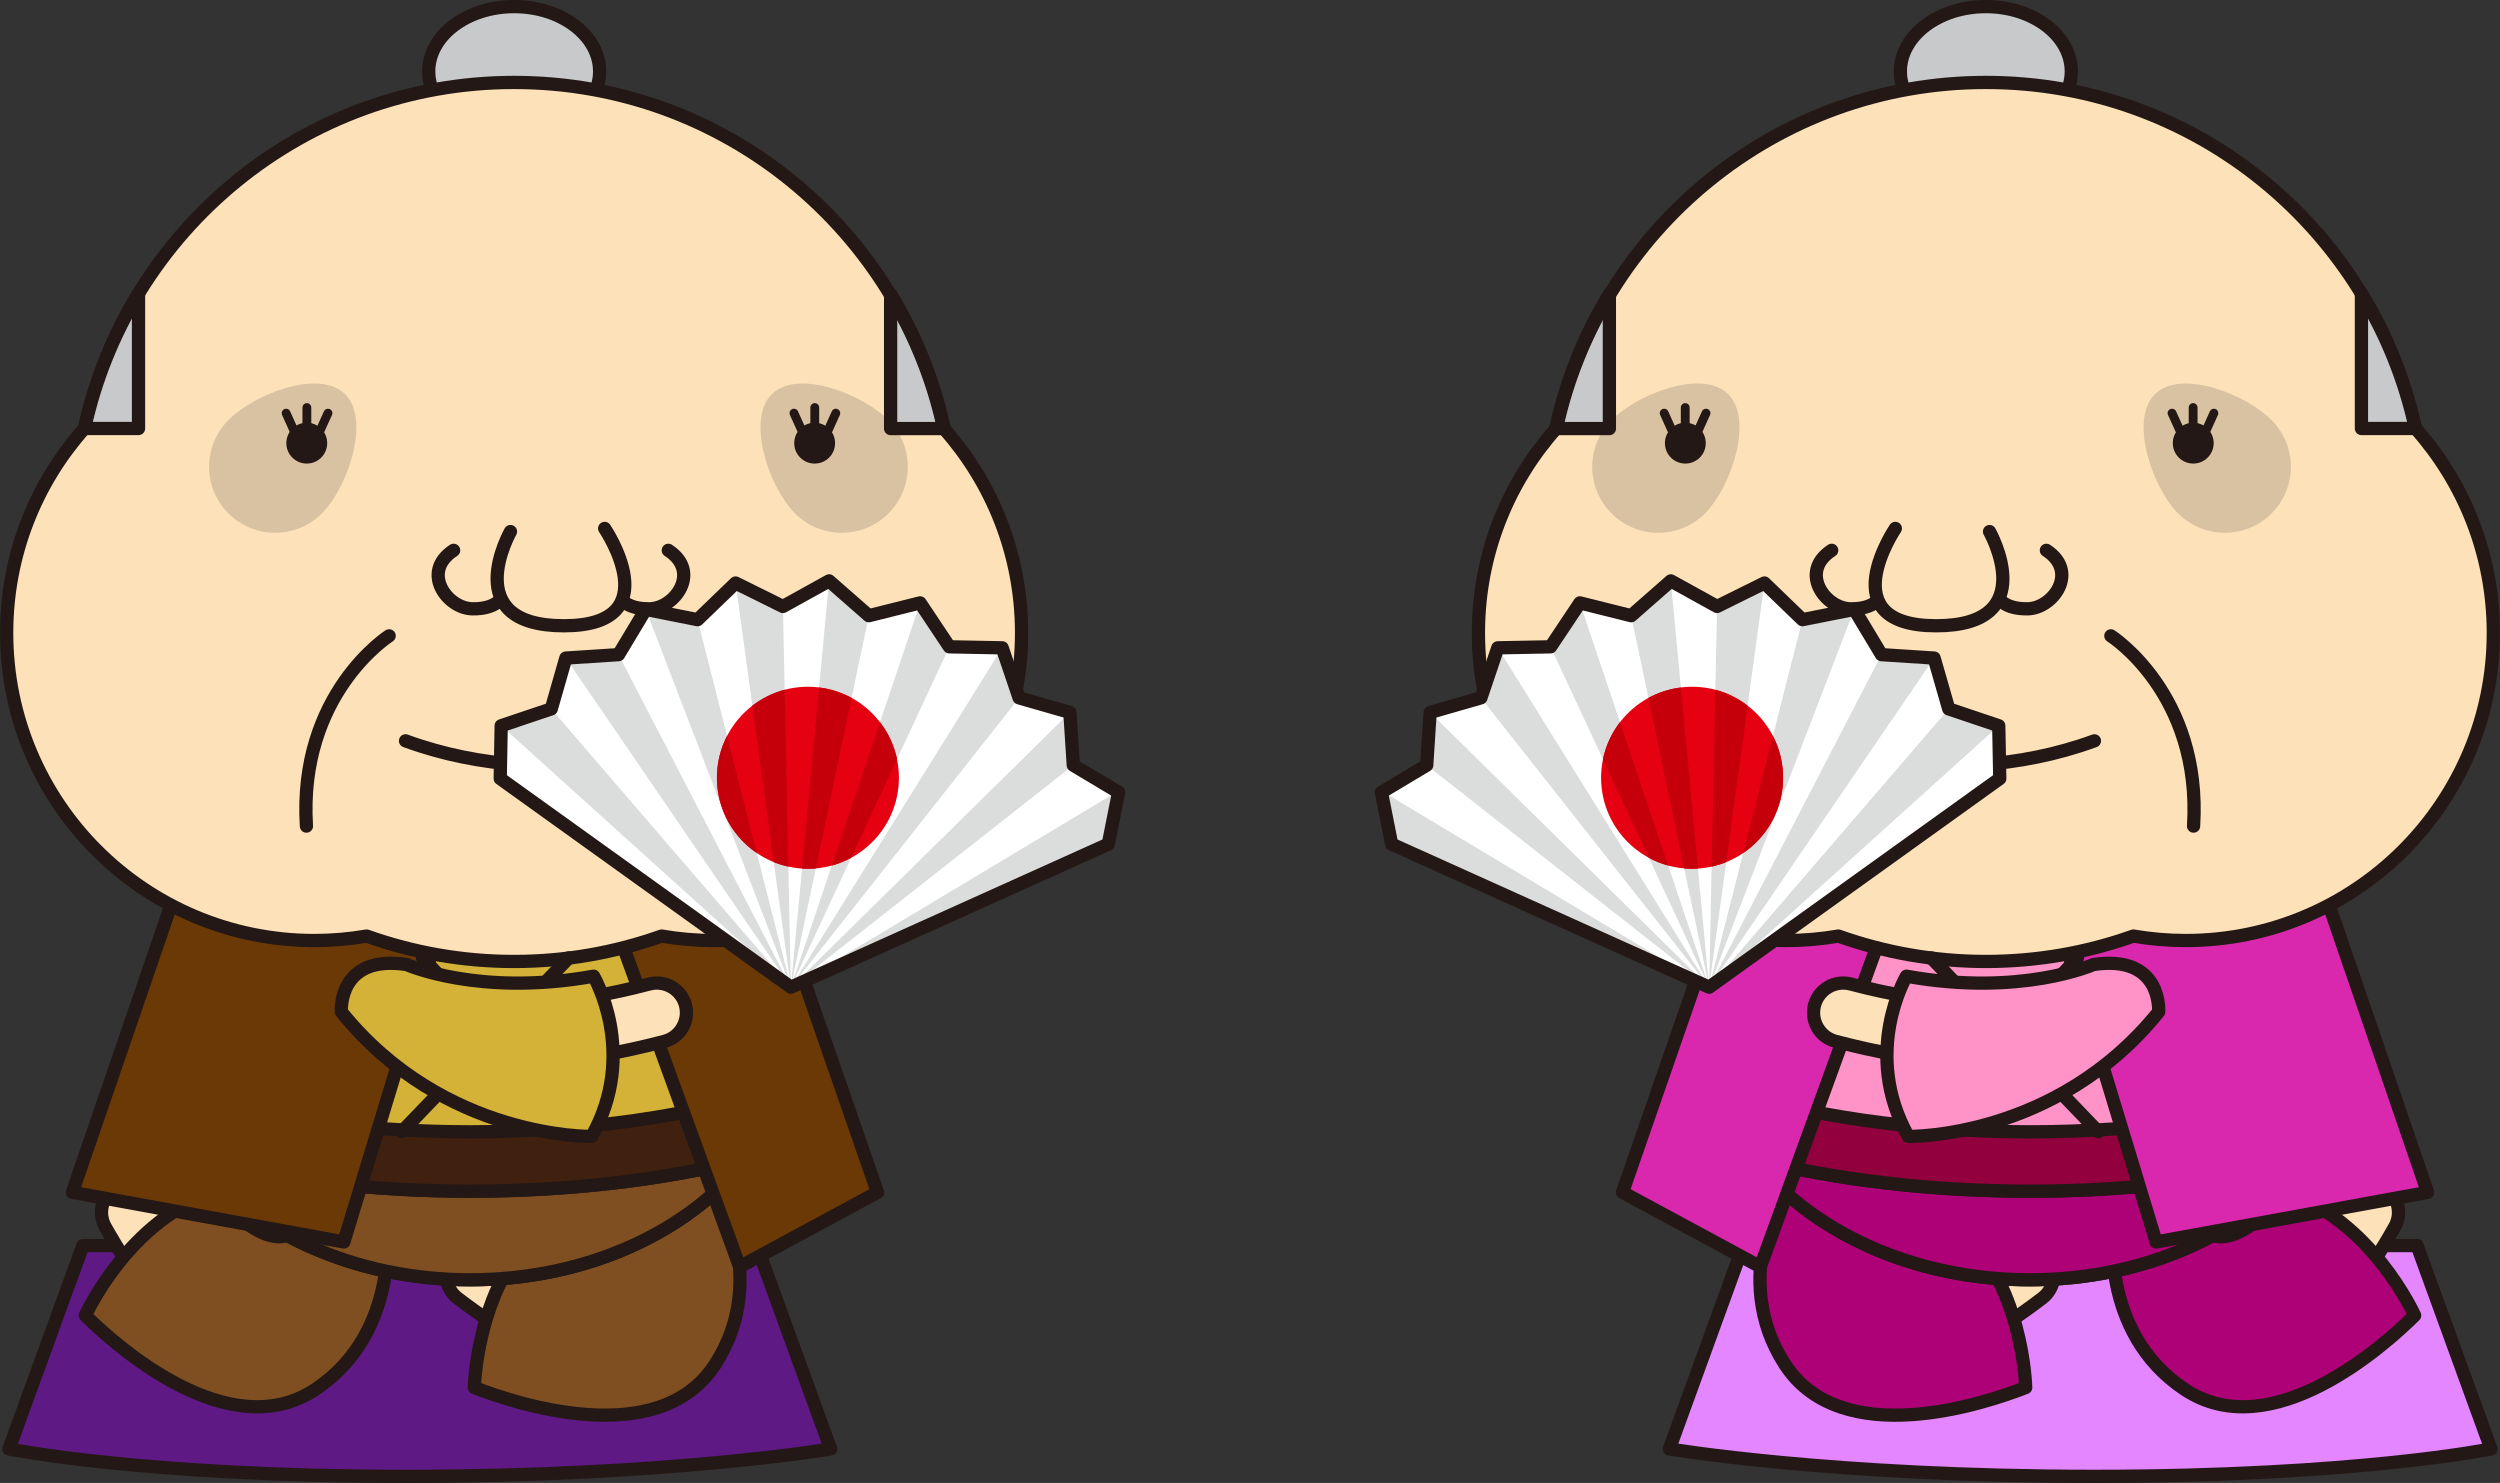 <?xml version="1.0" encoding="UTF-8"?><svg id="_イヤー_2" xmlns="http://www.w3.org/2000/svg" viewBox="0 0 446.69 264.97"><rect x="0" y="0" width="446.69" height="264.97" fill="#333333" stroke="none"/><defs><style>.cls-1{fill:#fff;}.cls-2,.cls-3{fill:#fce1b9;}.cls-4{fill:#e50012;}.cls-5{fill:#c6000b;}.cls-6{fill:#dbdcdc;}.cls-7{fill:#d9c2a1;}.cls-8{fill:#231815;}.cls-9{fill:#5f1985;}.cls-9,.cls-10,.cls-11,.cls-12,.cls-13,.cls-14,.cls-15,.cls-16,.cls-3,.cls-17,.cls-18,.cls-19,.cls-20,.cls-21{stroke:#231815;stroke-linecap:round;stroke-linejoin:round;}.cls-9,.cls-10,.cls-11,.cls-12,.cls-13,.cls-14,.cls-15,.cls-16,.cls-3,.cls-17,.cls-18,.cls-19,.cls-21{stroke-width:2.37px;}.cls-10{fill:#d928ad;}.cls-11{fill:#ae0077;}.cls-12{fill:#c8c9ca;}.cls-13{fill:#40210f;}.cls-14{fill:#d4b238;}.cls-15{fill:#93003e;}.cls-16{fill:#804f21;}.cls-17{fill:#ff93c7;}.cls-18{fill:#e486ff;}.cls-19{fill:#6a3906;}.cls-20{stroke-width:1.58px;}.cls-20,.cls-21{fill:none;}</style></defs><g id="_イヤー_3"><g><g><path class="cls-9" d="M1.6,258.89s23.98,4.9,70.96,4.9,75.86-4.9,75.86-4.9l-13.21-36.34H14.81L1.6,258.89Z"/><g><path class="cls-3" d="M55.54,224.36c-.91,4.97-2.97,11.35-7.12,13.6,0,0-3.6,0-11.68-10.68-4.89-6.46-8.62-13.17-8.66-13.23-1.42-2.56-4.65-3.49-7.21-2.07-.3,.17-.57,.36-.83,.57-1.92,1.6-2.49,4.38-1.24,6.64,.19,.34,4.63,8.32,10.44,15.74,3.57,4.57,6.96,8.02,10.07,10.24,6.43,4.6,11.24,3.69,14.15,2.11,8.56-4.65,11.6-15.15,12.68-21.91"/><path class="cls-16" d="M69.06,218.44s2.77,19.49-12.69,29.8c-15.46,10.31-35.67-7.8-41.12-13.2,0,0,7.89-17.47,23.35-22.01,0,0,9.96,13.5,15.96,5.31"/></g><g><path class="cls-3" d="M117.56,222.2c1.13,4.92,1.75,11.6-1.18,15.31,0,0-3.31,1.42-14.95-5.21-7.04-4.01-13.12-8.7-13.18-8.75-2.31-1.79-5.64-1.37-7.44,.94-.21,.27-.39,.55-.54,.85-1.13,2.22-.56,5.01,1.48,6.59,.3,.24,7.54,5.82,15.8,10.35,5.09,2.79,9.56,4.62,13.29,5.44,7.72,1.69,11.79-1.05,13.84-3.64,6.04-7.65,4.68-18.5,3.01-25.13"/><path class="cls-16" d="M127.65,211.43s10.23,16.82,.1,32.39c-10.14,15.57-35.85,6.9-43,4.1,0,0,.36-19.17,12.77-29.43,0,0,14.48,8.48,16.76-1.42"/></g><path class="cls-12" d="M76.6,12.76c0,6.39,6.84,11.58,15.27,11.58s15.27-5.18,15.27-11.58-6.84-11.58-15.27-11.58-15.27,5.18-15.27,11.58Z"/><ellipse class="cls-14" cx="84.01" cy="183.51" rx="57.77" ry="45.15"/><path class="cls-16" d="M84.01,212.84c17.48,0,34.31-1.97,49.23-5.68-10.17,12.91-28.41,21.51-49.23,21.51s-39.06-8.6-49.23-21.51c14.91,3.71,31.75,5.68,49.23,5.68Z"/><path class="cls-13" d="M34.78,207.15c-3.12-3.96-5.48-8.33-6.92-12.98,16.14,5.23,35.62,8.06,56.15,8.06s40.01-2.83,56.15-8.06c-1.44,4.65-3.8,9.02-6.92,12.98-14.91,3.71-31.75,5.68-49.23,5.68s-34.31-1.97-49.23-5.68Z"/><polygon class="cls-19" points="140.04 164.76 156.79 213.04 132.16 226.34 110.48 166.73 140.04 164.76"/><polygon class="cls-19" points="31.88 157.86 12.93 213.04 61.44 221.91 78.19 166.73 31.88 157.86"/><path class="cls-2" d="M15.12,76.5C22.8,41.18,54.24,14.73,91.86,14.73s69.06,26.45,76.73,61.77c8.67,9.72,13.94,22.53,13.94,36.58,0,30.36-24.61,54.97-54.97,54.97-3.19,0-6.31-.27-9.35-.8-8.24,2.93-17.11,4.54-26.35,4.54s-18.11-1.6-26.35-4.54c-3.04,.52-6.16,.8-9.35,.8-30.36,0-54.97-24.61-54.97-54.97,0-14.05,5.27-26.86,13.94-36.58Z"/><path class="cls-7" d="M57.72,91.52c-4.49,4.73-11.96,4.92-16.68,.43-4.73-4.49-4.92-11.95-.43-16.68,4.49-4.73,16.22-9.41,20.95-4.93,4.73,4.49,.66,16.45-3.83,21.17Z"/><path class="cls-7" d="M141.84,91.52c4.49,4.73,11.96,4.92,16.68,.43,4.73-4.49,4.92-11.95,.43-16.68-4.49-4.73-16.22-9.41-20.95-4.93-4.73,4.49-.66,16.45,3.83,21.17Z"/><path class="cls-12" d="M168.77,76.57h-9.64v-24.03c4.43,7.29,7.71,15.37,9.58,23.97,.02,.02,.04,.04,.05,.06Z"/><path class="cls-21" d="M15.12,76.5C22.8,41.18,54.24,14.73,91.86,14.73s69.06,26.45,76.73,61.77c8.67,9.72,13.94,22.53,13.94,36.58,0,30.36-24.61,54.97-54.97,54.97-3.19,0-6.31-.27-9.35-.8-8.24,2.93-17.11,4.54-26.35,4.54s-18.11-1.6-26.35-4.54c-3.04,.52-6.16,.8-9.35,.8-30.36,0-54.97-24.61-54.97-54.97,0-14.05,5.27-26.86,13.94-36.58Z"/><g><g><path class="cls-8" d="M51.16,79.18c0,2.01,1.63,3.65,3.65,3.65s3.65-1.63,3.65-3.65-1.63-3.65-3.65-3.65-3.65,1.63-3.65,3.65Z"/><line class="cls-20" x1="54.83" y1="77.06" x2="54.83" y2="72.82"/><g><line class="cls-20" x1="52.86" y1="77.68" x2="51.12" y2="73.82"/><line class="cls-20" x1="56.85" y1="77.68" x2="58.6" y2="73.82"/></g></g><g><path class="cls-8" d="M141.91,79.18c0,2.01,1.63,3.65,3.65,3.65s3.65-1.63,3.65-3.65-1.63-3.65-3.65-3.65-3.65,1.63-3.65,3.65Z"/><line class="cls-20" x1="145.58" y1="77.06" x2="145.58" y2="72.82"/><g><line class="cls-20" x1="143.61" y1="77.68" x2="141.86" y2="73.82"/><line class="cls-20" x1="147.6" y1="77.68" x2="149.34" y2="73.82"/></g></g></g><path class="cls-12" d="M15.12,76.5c1.88-8.63,5.17-16.73,9.63-24.04v24.1H15.07s.04-.04,.05-.06Z"/><g><path class="cls-21" d="M127.99,132.37s-28.05,10.1-55.53,0"/><g><path class="cls-3" d="M89.75,106.56s-.84,2.3-5.37,2.22c-4.53-.08-9.21-6.61-3.33-10.45"/><path class="cls-3" d="M110.71,106.56s.84,2.3,5.37,2.22c4.53-.08,9.21-6.61,3.33-10.45"/></g><path class="cls-3" d="M108.04,94.42s11.78,17.39-7.29,17.39-9.54-16.83-9.54-16.83"/></g><line class="cls-21" x1="101.61" y1="171.16" x2="71.79" y2="202.2"/><line class="cls-21" x1="75.5" y1="171.16" x2="87.55" y2="183.97"/><g><polygon class="cls-1" points="89.38 139.11 89.55 129.67 98.5 126.66 101.1 117.58 110.52 116.97 115.38 108.88 124.64 110.72 131.43 104.17 139.89 108.36 148.14 103.79 155.24 110.01 164.4 107.72 169.63 115.57 179.07 115.75 182.09 124.69 191.16 127.3 191.77 136.72 199.87 141.57 198.02 150.83 141.31 176.39 89.38 139.11"/><g><polygon class="cls-6" points="199.87 141.57 198.02 150.83 141.31 176.39 199.64 141.44 199.87 141.57"/><polygon class="cls-6" points="191.77 136.72 141.31 176.39 191.16 127.3 191.77 136.72"/><polygon class="cls-6" points="141.31 176.39 89.55 129.67 98.5 126.66 141.31 176.39"/><polygon class="cls-6" points="110.52 116.97 141.31 176.39 101.1 117.58 110.52 116.97"/><polygon class="cls-6" points="124.64 110.72 141.31 176.39 115.38 108.88 124.64 110.72"/><polygon class="cls-6" points="139.89 108.36 141.31 176.39 131.43 104.17 139.89 108.36"/><polygon class="cls-6" points="155.24 110.01 141.31 176.39 148.14 103.79 155.24 110.01"/><polygon class="cls-6" points="169.63 115.57 141.31 176.39 164.4 107.72 169.63 115.57"/><polygon class="cls-6" points="182.09 124.69 141.31 176.39 179.07 115.75 182.09 124.69"/></g><polygon class="cls-21" points="89.38 139.11 89.55 129.67 98.5 126.66 101.1 117.58 110.52 116.97 115.38 108.88 124.64 110.72 131.43 104.17 139.89 108.36 148.14 103.79 155.24 110.01 164.4 107.72 169.63 115.57 179.07 115.75 182.09 124.69 191.16 127.3 191.77 136.72 199.87 141.57 198.02 150.83 141.31 176.39 89.38 139.11"/><path class="cls-4" d="M128.19,137.22c-.96,8.93,5.49,16.94,14.42,17.91,8.93,.96,16.94-5.49,17.91-14.42,.96-8.93-5.49-16.94-14.42-17.91-8.93-.96-16.94,5.49-17.91,14.42Z"/><path class="cls-5" d="M128.19,137.22c.22-2.06,.82-3.99,1.72-5.72l5.31,20.92c-4.81-3.27-7.7-9.01-7.03-15.2Z"/><path class="cls-5" d="M140.86,154.84c-.9-.2-1.77-.47-2.61-.81l-3.82-27.94c1.7-1.31,3.66-2.29,5.77-2.85l.66,31.59Z"/><path class="cls-5" d="M143.3,155.19l3.05-32.35c2.1,.26,4.05,.91,5.81,1.87l-6.39,30.46c-.81,.07-1.63,.08-2.46,.02Z"/><path class="cls-5" d="M152.08,153.27c-1.09,.59-2.25,1.05-3.46,1.38l8.61-25.61c1.49,1.93,2.54,4.19,3.05,6.63l-8.2,17.6Z"/></g><g><path class="cls-3" d="M107.74,188.48c3.52-.61,7.17-1.42,10.96-2.41,2.83-.74,4.52-3.64,3.78-6.47-.74-2.83-3.64-4.52-6.47-3.78-3.61,.95-6.96,1.67-10.06,2.21"/><path class="cls-14" d="M72.66,172.34s12.86,5.79,33.4,2.08c0,0,8.06,13.67-.34,28.63,0,0-26.36,.54-44.73-22.25,0,0-.75-10.32,11.67-8.46Z"/></g><path class="cls-21" d="M69.53,113.61s-16.26,10.34-14.78,33.99"/></g><g><path class="cls-18" d="M445.09,258.89s-23.98,4.9-70.96,4.9-75.86-4.9-75.86-4.9l13.21-36.34h120.39l13.21,36.34Z"/><g><path class="cls-3" d="M391.15,224.36c.91,4.97,2.97,11.35,7.12,13.6,0,0,3.6,0,11.68-10.68,4.89-6.46,8.62-13.17,8.66-13.23,1.42-2.56,4.65-3.49,7.21-2.07,.3,.17,.57,.36,.83,.57,1.92,1.6,2.49,4.38,1.24,6.64-.19,.34-4.63,8.32-10.44,15.74-3.57,4.57-6.96,8.02-10.07,10.24-6.43,4.6-11.24,3.69-14.15,2.11-8.56-4.65-11.6-15.15-12.68-21.91"/><path class="cls-11" d="M377.63,218.44s-2.77,19.49,12.69,29.8c15.46,10.31,35.67-7.8,41.12-13.2,0,0-7.89-17.47-23.35-22.01,0,0-9.96,13.5-15.96,5.31"/></g><g><path class="cls-3" d="M329.12,222.2c-1.13,4.92-1.75,11.6,1.18,15.31,0,0,3.31,1.42,14.95-5.21,7.04-4.01,13.12-8.7,13.18-8.75,2.31-1.79,5.64-1.37,7.44,.94,.21,.27,.39,.55,.54,.85,1.13,2.22,.56,5.01-1.48,6.59-.3,.24-7.54,5.82-15.8,10.35-5.09,2.79-9.56,4.62-13.29,5.44-7.72,1.69-11.79-1.05-13.84-3.64-6.04-7.65-4.68-18.5-3.01-25.13"/><path class="cls-11" d="M319.04,211.43s-10.23,16.82-.1,32.39c10.14,15.57,35.85,6.9,43,4.1,0,0-.36-19.17-12.77-29.43,0,0-14.48,8.48-16.76-1.42"/></g><path class="cls-12" d="M370.09,12.76c0,6.39-6.84,11.58-15.27,11.58-8.44,0-15.27-5.18-15.27-11.58,0-6.39,6.84-11.58,15.27-11.58,8.43,0,15.27,5.18,15.27,11.58Z"/><ellipse class="cls-17" cx="362.68" cy="183.51" rx="57.77" ry="45.15"/><path class="cls-11" d="M362.68,212.84c-17.48,0-34.31-1.97-49.23-5.68,10.17,12.91,28.41,21.51,49.23,21.51,20.82,0,39.06-8.6,49.23-21.51-14.91,3.71-31.75,5.68-49.23,5.68Z"/><path class="cls-15" d="M411.91,207.15c3.12-3.96,5.48-8.33,6.92-12.98-16.14,5.23-35.62,8.06-56.15,8.06-20.53,0-40.01-2.83-56.15-8.06,1.44,4.65,3.8,9.02,6.92,12.98,14.91,3.71,31.75,5.68,49.23,5.68,17.48,0,34.31-1.97,49.23-5.68Z"/><polygon class="cls-10" points="306.65 164.76 289.9 213.04 314.53 226.34 336.21 166.73 306.65 164.76"/><polygon class="cls-10" points="414.81 157.86 433.76 213.04 385.25 221.91 368.5 166.73 414.81 157.86"/><path class="cls-2" d="M431.56,76.5c-7.68-35.32-39.11-61.77-76.73-61.77s-69.06,26.45-76.73,61.77c-8.67,9.72-13.94,22.53-13.94,36.58,0,30.36,24.61,54.97,54.97,54.97,3.19,0,6.31-.27,9.35-.8,8.24,2.93,17.11,4.54,26.35,4.54,9.24,0,18.11-1.6,26.35-4.54,3.04,.52,6.16,.8,9.35,.8,30.36,0,54.97-24.61,54.97-54.97,0-14.05-5.27-26.86-13.94-36.58Z"/><path class="cls-7" d="M388.97,91.52c4.49,4.73,11.96,4.92,16.68,.43,4.73-4.49,4.92-11.95,.43-16.68-4.49-4.73-16.22-9.41-20.95-4.93-4.73,4.49-.66,16.45,3.83,21.17Z"/><path class="cls-7" d="M304.85,91.52c-4.49,4.73-11.96,4.92-16.68,.43-4.73-4.49-4.92-11.95-.43-16.68,4.49-4.73,16.22-9.41,20.95-4.93,4.73,4.49,.66,16.45-3.83,21.17Z"/><path class="cls-12" d="M277.92,76.57h9.64v-24.03c-4.43,7.29-7.71,15.37-9.58,23.97-.02,.02-.04,.04-.05,.06Z"/><path class="cls-21" d="M431.56,76.5c-7.68-35.32-39.11-61.77-76.73-61.77s-69.06,26.45-76.73,61.77c-8.67,9.72-13.94,22.53-13.94,36.58,0,30.36,24.61,54.97,54.97,54.97,3.19,0,6.31-.27,9.35-.8,8.24,2.93,17.11,4.54,26.35,4.54,9.24,0,18.11-1.6,26.35-4.54,3.04,.52,6.16,.8,9.35,.8,30.36,0,54.97-24.61,54.97-54.97,0-14.05-5.27-26.86-13.94-36.58Z"/><g><g><path class="cls-8" d="M395.53,79.18c0,2.01-1.63,3.65-3.65,3.65-2.01,0-3.65-1.63-3.65-3.65,0-2.01,1.63-3.65,3.65-3.65s3.65,1.63,3.65,3.65Z"/><line class="cls-20" x1="391.86" y1="77.06" x2="391.86" y2="72.82"/><g><line class="cls-20" x1="393.83" y1="77.68" x2="395.57" y2="73.82"/><line class="cls-20" x1="389.84" y1="77.68" x2="388.09" y2="73.82"/></g></g><g><path class="cls-8" d="M304.78,79.18c0,2.01-1.63,3.65-3.65,3.65-2.01,0-3.65-1.63-3.65-3.65,0-2.01,1.63-3.65,3.65-3.65,2.01,0,3.65,1.63,3.65,3.65Z"/><line class="cls-20" x1="301.11" y1="77.06" x2="301.11" y2="72.82"/><g><line class="cls-20" x1="303.08" y1="77.68" x2="304.82" y2="73.82"/><line class="cls-20" x1="299.09" y1="77.68" x2="297.35" y2="73.82"/></g></g></g><path class="cls-12" d="M431.56,76.5c-1.88-8.63-5.17-16.73-9.63-24.04v24.1h9.68s-.04-.04-.05-.06Z"/><g><path class="cls-21" d="M318.69,132.37s28.05,10.1,55.53,0"/><g><path class="cls-3" d="M356.94,106.56s.84,2.3,5.37,2.22c4.53-.08,9.21-6.61,3.33-10.45"/><path class="cls-3" d="M335.98,106.56s-.84,2.3-5.37,2.22c-4.53-.08-9.21-6.61-3.33-10.45"/></g><path class="cls-3" d="M338.65,94.42s-11.78,17.39,7.29,17.39c19.07,0,9.54-16.83,9.54-16.83"/></g><line class="cls-17" x1="345.08" y1="171.16" x2="374.9" y2="202.2"/><line class="cls-21" x1="371.19" y1="171.16" x2="359.14" y2="183.97"/><g><polygon class="cls-1" points="357.31 139.11 357.13 129.67 348.19 126.66 345.58 117.58 336.17 116.97 331.31 108.88 322.05 110.72 315.26 104.17 306.8 108.36 298.54 103.79 291.45 110.01 282.29 107.72 277.05 115.57 267.62 115.75 264.6 124.69 255.53 127.3 254.92 136.72 246.82 141.57 248.66 150.83 305.38 176.39 357.31 139.11"/><g><polygon class="cls-6" points="246.82 141.57 248.66 150.83 305.38 176.39 247.05 141.44 246.82 141.57"/><polygon class="cls-6" points="254.92 136.72 305.38 176.39 255.53 127.3 254.92 136.72"/><polygon class="cls-6" points="305.38 176.39 357.13 129.67 348.19 126.66 305.38 176.39"/><polygon class="cls-6" points="336.17 116.97 305.38 176.39 345.58 117.58 336.17 116.97"/><polygon class="cls-6" points="322.05 110.72 305.38 176.39 331.31 108.88 322.05 110.72"/><polygon class="cls-6" points="306.8 108.36 305.38 176.39 315.26 104.17 306.8 108.36"/><polygon class="cls-6" points="291.45 110.01 305.38 176.39 298.54 103.79 291.45 110.01"/><polygon class="cls-6" points="277.05 115.57 305.38 176.39 282.29 107.72 277.05 115.57"/><polygon class="cls-6" points="264.6 124.69 305.38 176.39 267.62 115.75 264.6 124.69"/></g><polygon class="cls-21" points="357.31 139.11 357.13 129.67 348.19 126.66 345.58 117.58 336.17 116.97 331.31 108.88 322.05 110.72 315.26 104.17 306.8 108.36 298.54 103.79 291.45 110.01 282.29 107.72 277.05 115.57 267.62 115.75 264.6 124.69 255.53 127.3 254.92 136.72 246.82 141.57 248.66 150.83 305.38 176.39 357.31 139.11"/><path class="cls-4" d="M318.5,137.22c.96,8.93-5.49,16.94-14.42,17.91-8.93,.96-16.94-5.49-17.91-14.42-.96-8.93,5.49-16.94,14.42-17.91,8.93-.96,16.94,5.49,17.91,14.42Z"/><path class="cls-5" d="M318.5,137.22c-.22-2.06-.82-3.99-1.72-5.72l-5.31,20.92c4.81-3.27,7.7-9.01,7.03-15.2Z"/><path class="cls-5" d="M305.83,154.84c.9-.2,1.77-.47,2.61-.81l3.82-27.94c-1.7-1.31-3.66-2.29-5.77-2.85l-.66,31.59Z"/><path class="cls-5" d="M303.39,155.19l-3.05-32.35c-2.1,.26-4.05,.91-5.81,1.87l6.39,30.46c.81,.07,1.63,.08,2.46,.02Z"/><path class="cls-5" d="M294.61,153.27c1.09,.59,2.25,1.05,3.46,1.38l-8.61-25.61c-1.49,1.93-2.54,4.19-3.05,6.63l8.2,17.6Z"/></g><g><path class="cls-3" d="M338.95,188.48c-3.52-.61-7.17-1.42-10.96-2.41-2.83-.74-4.52-3.64-3.78-6.47,.74-2.83,3.64-4.52,6.47-3.78,3.61,.95,6.96,1.67,10.06,2.21"/><path class="cls-17" d="M374.03,172.34s-12.86,5.79-33.4,2.08c0,0-8.06,13.67,.34,28.63,0,0,26.36,.54,44.73-22.25,0,0,.75-10.32-11.67-8.46Z"/></g><path class="cls-21" d="M377.16,113.61s16.26,10.34,14.78,33.99"/></g></g></g></svg>